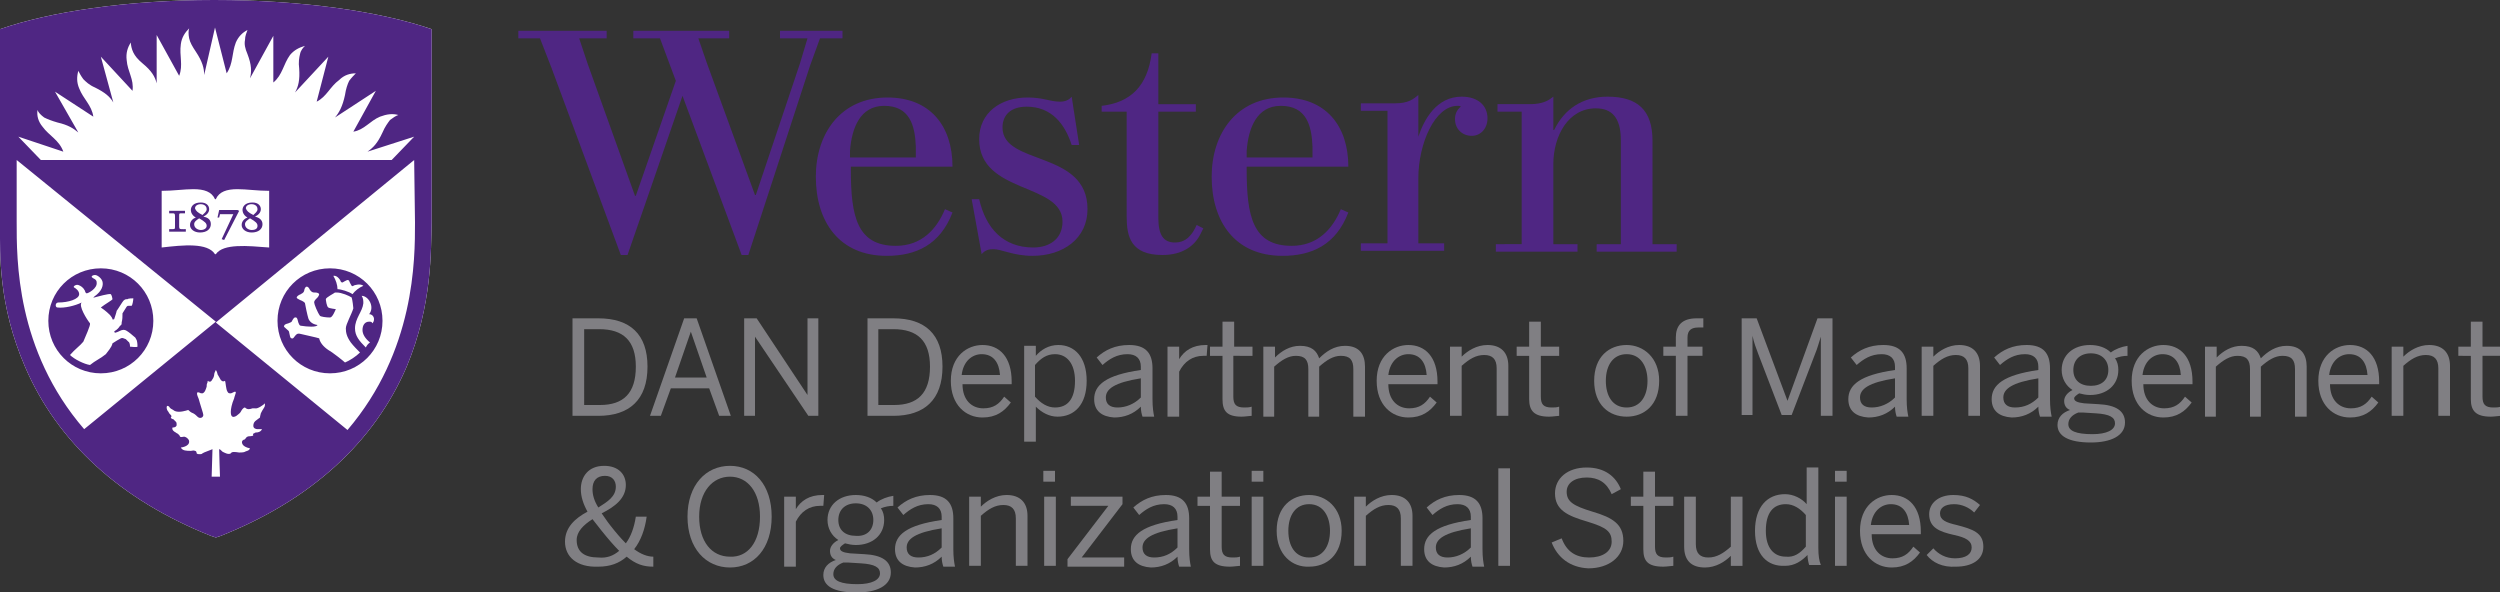 <?xml version="1.0" encoding="utf-8"?>
<!-- Generator: Adobe Illustrator 25.2.1, SVG Export Plug-In . SVG Version: 6.00 Build 0)  -->
<svg version="1.1" id="Layer_2" xmlns="http://www.w3.org/2000/svg" xmlns:xlink="http://www.w3.org/1999/xlink" x="0px" y="0px"
	 viewBox="0 0 300 71.1" style="enable-background:new 0 0 300 71.1;" xml:space="preserve">
<rect x="0" y="0" width="300" height="71.1" fill="#333333" stroke="none"/>
<style type="text/css">
	.st0{fill:#807F83;}
	.st1{fill:#4F2683;}
	.st2{fill:#FFFFFF;}
</style>
<g>
	<g>
		<path class="st0" d="M68.7,49.9V38.2h3.1c3.8,0,5.9,1.9,5.9,5.8c0,4-2.2,5.9-5.9,5.9H68.7z M70.1,48.6h1.9c2.8,0,4.3-1.4,4.3-4.6
			c0-3.1-1.5-4.5-4.4-4.5h-1.8V48.6z"/>
		<path class="st0" d="M78,49.9l4.1-11.7h1.5l4.1,11.7h-1.4l-1.2-3.3h-4.6l-1.2,3.3H78z M81,45.3h3.8l-1.9-5.5h0L81,45.3z"/>
		<path class="st0" d="M89.3,49.9V38.2h1.5l6.1,9.2h0v-9.2h1.3v11.7H97l-6.4-9.5h0v9.5H89.3z"/>
		<path class="st0" d="M104.1,49.9V38.2h3.1c3.8,0,5.9,1.9,5.9,5.8c0,4-2.2,5.9-5.9,5.9H104.1z M105.4,48.6h1.9
			c2.8,0,4.3-1.4,4.3-4.6c0-3.1-1.5-4.5-4.4-4.5h-1.8V48.6z"/>
		<path class="st0" d="M114.1,45.7c0-3,2-4.3,3.8-4.3c2,0,3.5,1.4,3.5,4.4v0.3h-5.9c0,1.9,1.1,2.9,2.5,2.9c1.2,0,1.9-0.5,2.5-1.4
			l0.8,0.7c-0.8,1.1-1.8,1.8-3.4,1.8C115.9,50.1,114.1,48.6,114.1,45.7z M120,45c-0.1-1.5-0.8-2.5-2.2-2.5c-1.1,0-2.2,0.8-2.4,2.5
			H120z"/>
		<path class="st0" d="M122.9,53V41.5h1.4v1.2c0.6-0.7,1.5-1.3,2.7-1.3c1.9,0,3.4,1.4,3.4,4.3c0,2.9-1.5,4.3-3.5,4.3
			c-1,0-1.9-0.5-2.6-1.2V53H122.9z M129,45.7c0-2.1-1-3.2-2.4-3.2c-1,0-1.7,0.5-2.4,1.3v3.8c0.7,0.8,1.5,1.3,2.4,1.3
			C128.1,48.9,129,47.9,129,45.7z"/>
		<path class="st0" d="M131.3,47.9c0-1.7,1.4-2.9,5.6-3.5v-0.4c0-1-0.6-1.5-1.6-1.5c-1.3,0-2.2,0.6-3,1.3l-0.7-0.9
			c1-0.9,2.2-1.5,3.9-1.5c2,0,2.8,1,2.8,2.8v3.7c0,1,0.1,1.6,0.2,2.1h-1.4c-0.1-0.3-0.2-0.7-0.2-1.2c-0.9,0.9-2,1.3-3.2,1.3
			C132.2,50,131.3,49.3,131.3,47.9z M136.9,47.7v-2.3c-3.2,0.5-4.2,1.3-4.2,2.3c0,0.8,0.5,1.2,1.4,1.2
			C135.1,48.9,136.1,48.5,136.9,47.7z"/>
		<path class="st0" d="M140.1,49.9v-8.3h1.4v1.5h0c0.6-1,1.6-1.7,3.2-1.7h0.2l-0.1,1.3c0,0-0.3,0-0.4,0c-1.3,0-2.3,0.7-2.9,1.9v5.4
			H140.1z"/>
		<path class="st0" d="M146.7,47.9v-5.2h-1.5v-1.1h1.5v-3h1.4v3h2.2v1.1H148v4.9c0,0.9,0.3,1.3,1.3,1.3c0.3,0,0.6,0,0.9-0.1v1.1
			c-0.2,0-0.8,0.1-1.2,0.1C147.2,50,146.7,49.3,146.7,47.9z"/>
		<path class="st0" d="M151.6,49.9v-8.3h1.4v1.3c0.8-0.8,1.8-1.4,3-1.4c1.4,0,2,0.6,2.3,1.5c0.8-0.8,1.8-1.5,3.1-1.5
			c1.7,0,2.4,1,2.4,2.5v6h-1.4v-5.7c0-1.1-0.4-1.6-1.5-1.6c-0.9,0-1.7,0.5-2.6,1.3v6H157v-5.7c0-1.1-0.4-1.6-1.5-1.6
			c-0.9,0-1.7,0.5-2.6,1.3v6H151.6z"/>
		<path class="st0" d="M165.2,45.7c0-3,2-4.3,3.8-4.3c2,0,3.5,1.4,3.5,4.4v0.3h-5.9c0,1.9,1.1,2.9,2.5,2.9c1.2,0,1.9-0.5,2.5-1.4
			l0.8,0.7c-0.8,1.1-1.8,1.8-3.4,1.8C167,50.1,165.2,48.6,165.2,45.7z M171.2,45c-0.1-1.5-0.8-2.5-2.2-2.5c-1.1,0-2.2,0.8-2.4,2.5
			H171.2z"/>
		<path class="st0" d="M174,49.9v-8.3h1.4v1.2c0.7-0.7,1.8-1.4,3.1-1.4c1.6,0,2.5,0.9,2.5,2.5v6h-1.4v-5.7c0-1.1-0.5-1.6-1.5-1.6
			c-1,0-1.8,0.5-2.7,1.3v6H174z"/>
		<path class="st0" d="M183.5,47.9v-5.2h-1.5v-1.1h1.5v-3h1.4v3h2.2v1.1h-2.2v4.9c0,0.9,0.3,1.3,1.3,1.3c0.3,0,0.6,0,0.9-0.1v1.1
			c-0.2,0-0.8,0.1-1.2,0.1C184.1,50,183.5,49.3,183.5,47.9z"/>
		<path class="st0" d="M191.3,45.7c0-2.9,1.8-4.3,3.9-4.3c2,0,3.9,1.5,3.9,4.3c0,2.9-1.8,4.3-3.9,4.3S191.3,48.6,191.3,45.7z
			 M197.7,45.7c0-1.7-0.8-3.2-2.5-3.2c-1.6,0-2.5,1.3-2.5,3.2c0,1.8,0.8,3.2,2.5,3.2C196.8,48.9,197.7,47.6,197.7,45.7z"/>
		<path class="st0" d="M201.1,49.9v-7.2h-1.5v-1.1h1.5v-1.1c0-1.4,0.7-2.3,2.5-2.3c0.2,0,0.6,0,0.8,0v1.1c-0.1,0-0.4,0-0.6,0
			c-0.8,0-1.3,0.3-1.3,1.2v1.1h1.8v1.1h-1.8v7.2H201.1z"/>
		<path class="st0" d="M209,49.9V38.2h1.8l3.7,9.9h0l3.6-9.9h1.8v11.7h-1.4v-9.5h0c-0.2,0.6-0.4,1.4-0.7,2.1l-2.8,7.3h-1.2l-2.8-7.3
			c-0.3-0.8-0.5-1.3-0.7-2.2h0v9.5H209z"/>
		<path class="st0" d="M221.8,47.9c0-1.7,1.4-2.9,5.6-3.5v-0.4c0-1-0.6-1.5-1.6-1.5c-1.3,0-2.2,0.6-3,1.3l-0.7-0.9
			c1-0.9,2.2-1.5,3.9-1.5c2,0,2.8,1,2.8,2.8v3.7c0,1,0.1,1.6,0.2,2.1h-1.4c-0.1-0.3-0.2-0.7-0.2-1.2c-0.9,0.9-2,1.3-3.2,1.3
			C222.7,50,221.8,49.3,221.8,47.9z M227.4,47.7v-2.3c-3.2,0.5-4.2,1.3-4.2,2.3c0,0.8,0.5,1.2,1.4,1.2
			C225.6,48.9,226.6,48.5,227.4,47.7z"/>
		<path class="st0" d="M230.6,49.9v-8.3h1.4v1.2c0.7-0.7,1.8-1.4,3.1-1.4c1.6,0,2.5,0.9,2.5,2.5v6h-1.4v-5.7c0-1.1-0.5-1.6-1.5-1.6
			c-1,0-1.8,0.5-2.7,1.3v6H230.6z"/>
		<path class="st0" d="M239,47.9c0-1.7,1.4-2.9,5.6-3.5v-0.4c0-1-0.6-1.5-1.6-1.5c-1.3,0-2.2,0.6-3,1.3l-0.7-0.9
			c1-0.9,2.2-1.5,3.9-1.5c2,0,2.8,1,2.8,2.8v3.7c0,1,0.1,1.6,0.2,2.1h-1.4c-0.1-0.3-0.2-0.7-0.2-1.2c-0.9,0.9-2,1.3-3.2,1.3
			C239.9,50,239,49.3,239,47.9z M244.6,47.7v-2.3c-3.2,0.5-4.2,1.3-4.2,2.3c0,0.8,0.5,1.2,1.4,1.2C242.9,48.9,243.8,48.5,244.6,47.7
			z"/>
		<path class="st0" d="M246.9,51c0-0.9,0.6-1.5,1.5-1.8c-0.5-0.2-0.7-0.6-0.7-1.1c0-0.5,0.4-1,1-1.3c-0.8-0.5-1.3-1.4-1.3-2.4
			c0-1.8,1.4-3,3.4-3c1,0,1.9,0.3,2.5,0.9c0.5-0.4,1.3-0.7,2-0.8v1.2c-0.5,0-1,0.1-1.5,0.3c0.3,0.4,0.4,0.9,0.4,1.4
			c0,1.8-1.4,3-3.4,3c-0.5,0-0.9-0.1-1.3-0.2c-0.3,0.2-0.6,0.4-0.6,0.6c0,0.3,0.3,0.5,1.2,0.6l1.7,0.1c2.1,0.1,3.2,0.8,3.2,2.2
			c0,1.6-1.7,2.4-4.1,2.4C248.2,53.1,246.9,52.3,246.9,51z M253.8,50.8c0-0.7-0.6-1.1-2.3-1.2l-1.6-0.1l-0.5,0
			c-0.8,0.3-1.2,0.8-1.2,1.4c0,0.8,0.9,1.2,2.9,1.2C252.8,52.1,253.8,51.6,253.8,50.8z M253,44.4c0-1.2-0.8-2-2.1-2
			c-1.3,0-2.1,0.8-2.1,2c0,1.2,0.8,1.9,2.1,1.9S253,45.6,253,44.4z"/>
		<path class="st0" d="M255.8,45.7c0-3,2-4.3,3.8-4.3c2,0,3.5,1.4,3.5,4.4v0.3h-5.9c0,1.9,1.1,2.9,2.5,2.9c1.2,0,1.9-0.5,2.5-1.4
			l0.8,0.7c-0.8,1.1-1.8,1.8-3.4,1.8C257.6,50.1,255.8,48.6,255.8,45.7z M261.7,45c-0.1-1.5-0.8-2.5-2.2-2.5c-1.1,0-2.2,0.8-2.4,2.5
			H261.7z"/>
		<path class="st0" d="M264.6,49.9v-8.3h1.4v1.3c0.8-0.8,1.8-1.4,3-1.4c1.4,0,2,0.6,2.3,1.5c0.8-0.8,1.8-1.5,3.1-1.5
			c1.7,0,2.4,1,2.4,2.5v6h-1.4v-5.7c0-1.1-0.4-1.6-1.5-1.6c-0.9,0-1.7,0.5-2.6,1.3v6H270v-5.7c0-1.1-0.4-1.6-1.5-1.6
			c-0.9,0-1.7,0.5-2.6,1.3v6H264.6z"/>
		<path class="st0" d="M278.2,45.7c0-3,2-4.3,3.8-4.3c2,0,3.5,1.4,3.5,4.4v0.3h-5.9c0,1.9,1.1,2.9,2.5,2.9c1.2,0,1.9-0.5,2.5-1.4
			l0.8,0.7c-0.8,1.1-1.8,1.8-3.4,1.8C280,50.1,278.2,48.6,278.2,45.7z M284.1,45c-0.1-1.5-0.8-2.5-2.2-2.5c-1.1,0-2.2,0.8-2.4,2.5
			H284.1z"/>
		<path class="st0" d="M287,49.9v-8.3h1.4v1.2c0.7-0.7,1.8-1.4,3.1-1.4c1.6,0,2.5,0.9,2.5,2.5v6h-1.4v-5.7c0-1.1-0.5-1.6-1.5-1.6
			c-1,0-1.8,0.5-2.7,1.3v6H287z"/>
		<path class="st0" d="M296.5,47.9v-5.2H295v-1.1h1.5v-3h1.4v3h2.2v1.1h-2.2v4.9c0,0.9,0.3,1.3,1.3,1.3c0.3,0,0.6,0,0.9-0.1v1.1
			c-0.2,0-0.8,0.1-1.2,0.1C297.1,50,296.5,49.3,296.5,47.9z"/>
		<path class="st0" d="M67.8,65c0-1.7,1.2-2.8,2.7-3.6c-0.5-0.9-0.8-1.8-0.8-2.7c0-1.5,0.9-2.8,2.8-2.8c1.7,0,2.6,1,2.6,2.3
			c0,1.6-1.3,2.6-2.9,3.4c0.3,0.4,0.6,0.9,1,1.4c0.7,0.9,1.3,1.6,1.9,2.2c0.6-0.8,1-1.9,1.2-3.2h1.3c-0.2,1.5-0.7,2.9-1.5,3.9
			c0.8,0.6,1.6,0.9,2.3,0.9v1.2c-1.2,0-2.1-0.3-3.2-1.2c-0.9,0.8-2,1.2-3.4,1.2C69.2,68.1,67.8,66.8,67.8,65z M74.3,66.1
			c-0.6-0.6-1.3-1.4-2.1-2.4c-0.4-0.5-0.8-1-1.1-1.4c-1.1,0.7-1.9,1.5-1.9,2.5c0,1.4,0.9,2.1,2.6,2.1C72.8,67,73.6,66.7,74.3,66.1z
			 M73.9,58.4c0-0.7-0.4-1.3-1.3-1.3c-1,0-1.5,0.6-1.5,1.6c0,0.7,0.2,1.4,0.7,2.2C72.9,60.2,73.9,59.6,73.9,58.4z"/>
		<path class="st0" d="M82.5,62c0-3.8,2.2-6.1,5.1-6.1s5,2.3,5,6.1c0,3.8-2.1,6.1-5,6.1S82.5,65.8,82.5,62z M91.2,62
			c0-3-1.5-4.8-3.6-4.8c-2.1,0-3.7,1.8-3.7,4.8c0,3,1.5,4.8,3.7,4.8C89.7,66.9,91.2,65.1,91.2,62z"/>
		<path class="st0" d="M94.1,67.9v-8.3h1.4v1.5h0c0.6-1,1.6-1.7,3.2-1.7h0.2l-0.1,1.3c0,0-0.3,0-0.4,0c-1.3,0-2.3,0.7-2.9,1.9v5.4
			H94.1z"/>
		<path class="st0" d="M98.8,69c0-0.9,0.6-1.5,1.5-1.8c-0.5-0.2-0.7-0.6-0.7-1.1c0-0.5,0.4-1,1-1.3c-0.8-0.5-1.3-1.4-1.3-2.4
			c0-1.8,1.4-3,3.4-3c1,0,1.9,0.3,2.5,0.9c0.5-0.4,1.3-0.7,2-0.8v1.2c-0.5,0-1,0.1-1.5,0.3c0.3,0.4,0.4,0.9,0.4,1.4
			c0,1.8-1.4,3-3.4,3c-0.5,0-0.9-0.1-1.3-0.2c-0.3,0.2-0.6,0.4-0.6,0.6c0,0.3,0.3,0.5,1.2,0.6l1.7,0.1c2.1,0.1,3.2,0.8,3.2,2.2
			c0,1.6-1.7,2.4-4.1,2.4C100,71.1,98.8,70.3,98.8,69z M105.6,68.8c0-0.7-0.6-1.1-2.3-1.2l-1.6-0.1l-0.5,0c-0.8,0.3-1.2,0.8-1.2,1.4
			c0,0.8,0.9,1.2,2.9,1.2C104.6,70.1,105.6,69.6,105.6,68.8z M104.8,62.4c0-1.2-0.8-2-2.1-2c-1.3,0-2.1,0.8-2.1,2
			c0,1.2,0.8,1.9,2.1,1.9C104,64.4,104.8,63.6,104.8,62.4z"/>
		<path class="st0" d="M107.4,65.9c0-1.7,1.4-2.9,5.6-3.5v-0.4c0-1-0.6-1.5-1.6-1.5c-1.3,0-2.2,0.6-3,1.3l-0.7-0.9
			c1-0.9,2.2-1.5,3.9-1.5c2,0,2.8,1,2.8,2.8v3.7c0,1,0.1,1.6,0.2,2.1h-1.4c-0.1-0.3-0.2-0.7-0.2-1.2c-0.9,0.9-2,1.3-3.2,1.3
			C108.3,68,107.4,67.3,107.4,65.9z M113,65.7v-2.3c-3.2,0.5-4.2,1.3-4.2,2.3c0,0.8,0.5,1.2,1.4,1.2C111.3,66.9,112.2,66.5,113,65.7
			z"/>
		<path class="st0" d="M116.3,67.9v-8.3h1.4v1.2c0.7-0.7,1.8-1.4,3.1-1.4c1.6,0,2.5,0.9,2.5,2.5v6h-1.4v-5.7c0-1.1-0.5-1.6-1.5-1.6
			c-1,0-1.8,0.5-2.7,1.3v6H116.3z"/>
		<path class="st0" d="M125.2,57.8v-1.3h1.4v1.3H125.2z M125.3,67.9v-8.3h1.4v8.3H125.3z"/>
		<path class="st0" d="M128.1,67.9v-0.8l4.9-6.4h-4.5v-1.1h6.2v0.9l-4.9,6.4h5.1v1.1H128.1z"/>
		<path class="st0" d="M135.7,65.9c0-1.7,1.4-2.9,5.6-3.5v-0.4c0-1-0.6-1.5-1.6-1.5c-1.3,0-2.2,0.6-3,1.3l-0.7-0.9
			c1-0.9,2.2-1.5,3.9-1.5c2,0,2.8,1,2.8,2.8v3.7c0,1,0.1,1.6,0.2,2.1h-1.4c-0.1-0.3-0.2-0.7-0.2-1.2c-0.9,0.9-2,1.3-3.2,1.3
			C136.6,68,135.7,67.3,135.7,65.9z M141.3,65.7v-2.3c-3.2,0.5-4.2,1.3-4.2,2.3c0,0.8,0.5,1.2,1.4,1.2
			C139.6,66.9,140.5,66.5,141.3,65.7z"/>
		<path class="st0" d="M145.2,65.9v-5.2h-1.5v-1.1h1.5v-3h1.4v3h2.2v1.1h-2.2v4.9c0,0.9,0.3,1.3,1.3,1.3c0.3,0,0.6,0,0.9-0.1v1.1
			c-0.2,0-0.8,0.1-1.2,0.1C145.7,68,145.2,67.3,145.2,65.9z"/>
		<path class="st0" d="M150.2,57.8v-1.3h1.4v1.3H150.2z M150.2,67.9v-8.3h1.4v8.3H150.2z"/>
		<path class="st0" d="M153.2,63.7c0-2.9,1.8-4.3,3.9-4.3c2,0,3.9,1.5,3.9,4.3c0,2.9-1.8,4.3-3.9,4.3
			C155.1,68.1,153.2,66.6,153.2,63.7z M159.6,63.7c0-1.7-0.8-3.2-2.5-3.2c-1.6,0-2.5,1.3-2.5,3.2c0,1.8,0.8,3.2,2.5,3.2
			C158.7,66.9,159.6,65.6,159.6,63.7z"/>
		<path class="st0" d="M162.5,67.9v-8.3h1.4v1.2c0.7-0.7,1.8-1.4,3.1-1.4c1.6,0,2.5,0.9,2.5,2.5v6h-1.4v-5.7c0-1.1-0.5-1.6-1.5-1.6
			c-1,0-1.8,0.5-2.7,1.3v6H162.5z"/>
		<path class="st0" d="M170.9,65.9c0-1.7,1.4-2.9,5.6-3.5v-0.4c0-1-0.6-1.5-1.6-1.5c-1.3,0-2.2,0.6-3,1.3l-0.7-0.9
			c1-0.9,2.2-1.5,3.9-1.5c2,0,2.8,1,2.8,2.8v3.7c0,1,0.1,1.6,0.2,2.1h-1.4c-0.1-0.3-0.2-0.7-0.2-1.2c-0.9,0.9-2,1.3-3.2,1.3
			C171.8,68,170.9,67.3,170.9,65.9z M176.5,65.7v-2.3c-3.2,0.5-4.2,1.3-4.2,2.3c0,0.8,0.5,1.2,1.4,1.2
			C174.7,66.9,175.7,66.5,176.5,65.7z"/>
		<path class="st0" d="M179.8,67.9V56.2h1.4v11.7H179.8z"/>
		<path class="st0" d="M186.2,65.1l1.2-0.5c0.6,1.6,1.7,2.3,3.3,2.3c1.6,0,2.7-0.7,2.7-1.9c0-1.2-0.6-1.7-2.9-2.4
			c-2.4-0.7-3.9-1.4-3.9-3.4c0-1.8,1.5-3.1,3.8-3.1c2.2,0,3.5,1.1,4.1,2.6l-1.1,0.6c-0.6-1.4-1.6-2-3-2c-1.5,0-2.4,0.7-2.4,1.7
			c0,1.2,0.8,1.7,3.1,2.4c2.4,0.7,3.7,1.5,3.7,3.5c0,1.9-1.7,3.3-4.2,3.3C188.4,68.1,186.9,66.9,186.2,65.1z"/>
		<path class="st0" d="M197.2,65.9v-5.2h-1.5v-1.1h1.5v-3h1.4v3h2.2v1.1h-2.2v4.9c0,0.9,0.3,1.3,1.3,1.3c0.3,0,0.6,0,0.9-0.1v1.1
			c-0.2,0-0.8,0.1-1.2,0.1C197.7,68,197.2,67.3,197.2,65.9z"/>
		<path class="st0" d="M202.1,65.6v-6h1.4v5.7c0,1.1,0.5,1.6,1.5,1.6c1,0,1.8-0.5,2.7-1.3v-6h1.4v8.3h-1.4v-1.2
			c-0.7,0.7-1.8,1.4-3.1,1.4C202.9,68.1,202.1,67.2,202.1,65.6z"/>
		<path class="st0" d="M210.6,63.7c0-2.9,1.5-4.4,3.6-4.4c1,0,2,0.5,2.6,1.2v-4.4h1.4v9.6c0,1,0.1,1.6,0.3,2.1h-1.4
			c-0.1-0.3-0.2-0.8-0.2-1.2c-0.7,0.7-1.5,1.3-2.7,1.3C212.1,68,210.6,66.6,210.6,63.7z M216.7,65.6v-3.8c-0.7-0.8-1.5-1.3-2.4-1.3
			c-1.5,0-2.4,1-2.4,3.2c0,2.1,1,3.1,2.4,3.1C215.3,66.9,216,66.4,216.7,65.6z"/>
		<path class="st0" d="M220.2,57.8v-1.3h1.4v1.3H220.2z M220.2,67.9v-8.3h1.4v8.3H220.2z"/>
		<path class="st0" d="M223.2,63.7c0-3,2-4.3,3.8-4.3c2,0,3.5,1.4,3.5,4.4v0.3h-5.9c0,1.9,1.1,2.9,2.5,2.9c1.2,0,1.9-0.5,2.5-1.4
			l0.8,0.7c-0.8,1.1-1.8,1.8-3.4,1.8C225,68.1,223.2,66.6,223.2,63.7z M229.1,63c-0.1-1.5-0.8-2.5-2.2-2.5c-1.1,0-2.2,0.8-2.4,2.5
			H229.1z"/>
		<path class="st0" d="M231.2,66.6l0.8-0.8c0.6,0.7,1.5,1.2,2.6,1.2c1.3,0,2-0.5,2-1.3c0-0.8-0.7-1.2-2.1-1.5c-1.8-0.4-3-0.9-3-2.5
			c0-1.3,1.1-2.3,2.9-2.3c1.5,0,2.4,0.5,3.2,1.2l-0.7,0.9c-0.6-0.6-1.5-1-2.4-1c-1.2,0-1.7,0.5-1.7,1.1c0,0.8,0.7,1.1,2,1.4
			c1.9,0.5,3.2,0.9,3.2,2.6c0,1.6-1.4,2.4-3.3,2.4C233.1,68.1,231.9,67.5,231.2,66.6z"/>
	</g>
	<path class="st1" d="M128.6,11.6c-0.3,0.4-0.8,0.6-1.4,0.6c-1.2,0-2-0.5-3.9-0.5c-3.2,0-5.8,1.8-5.8,5c0,6.6,10,5.2,10,9.9
		c0,2.1-1.6,3.1-3.5,3.1c-3.6,0-5.7-2.3-6.5-5.8h-0.9l1.2,6.6c0.4-0.5,0.9-0.6,1.4-0.6c1,0,2.4,0.8,4.7,0.8c3.7,0,6.6-2.1,6.6-5.6
		c0-7.1-10.2-5.2-10.2-9.8c0-1.5,1-2.5,2.9-2.5c3,0,4.6,2.1,5.4,4.6h0.9L128.6,11.6z M179.5,29.3v0.9h9.8v-0.9h-2.9v-9.6
		c0-3.4,1.8-6.7,5.1-6.7c1.9,0,3,1.1,3,3.8v12.5h-2.9v0.9h9.6v-0.9h-2.9V16.9c0-3.7-1.8-5.3-5.4-5.3c-3,0-5.2,1.5-6.4,4h-0.1v-4
		c-0.5,0.4-1.2,0.9-2.8,0.9c-1.1,0-3.9,0-3.9,0v0.9h2.9v15.9H179.5z M143.6,27c-0.5,1.1-1.2,2.1-2.6,2.1c-1.4,0-2-0.9-2-3V13.4h4.5
		v-0.9H139V6.4h-0.8c-0.5,3.9-2.5,5.9-6,6.3v0.7l0,0h0h3V26c0,2.4,0.5,4.6,4.3,4.6c2.4,0,3.9-1.1,4.6-2.6l0.3-0.6L143.6,27z
		 M178.5,14.2c0-1.5-1.1-2.6-3.1-2.6c-3,0-4.5,2.7-5.2,4.8h0v-5c-0.6,0.5-1.2,1-2.8,1c-1.2,0-4.1,0-4.1,0v0.9h3.2v15.9h-3.2v0.9h10
		v-0.9h-3.1v-7.8c0-4.2,2-8.7,4.7-8.7c0.2,0,0.3,0,0.4,0.1c-0.5,0.4-0.7,0.9-0.7,1.5c0,1.2,0.9,2,2,2
		C177.7,16.3,178.5,15.4,178.5,14.2z M113.4,25.1c-1,2.4-2.8,4.4-5.9,4.4c-4.7,0-5.4-3.6-5.4-9.2V20h12.2c0-4.9-2.7-8.3-7.8-8.3
		c-5.6,0-8.6,4.3-8.6,9.5c0,5.4,2.8,9.5,8.5,9.5c3.5,0,6.4-1.3,7.9-5.2L113.4,25.1z M102,18.1c0.2-2.7,1.2-5.4,4.1-5.4
		c3.1,0,3.7,2.4,3.8,4.9c0,0.2,0,1.1,0,1.3H102C102,18.7,102,18.3,102,18.1z M160.9,25.1c-1,2.4-2.8,4.4-5.9,4.4
		c-4.7,0-5.4-3.6-5.4-9.2V20h12.2c0-4.9-2.7-8.3-7.8-8.3c-5.6,0-8.6,4.3-8.6,9.5c0,5.4,2.8,9.5,8.5,9.5c3.5,0,6.4-1.3,7.9-5.2
		L160.9,25.1z M149.6,18.1c0.2-2.7,1.2-5.4,4.1-5.4c3.1,0,3.7,2.4,3.8,4.9c0,0.2,0,1.1,0,1.3h-7.9C149.6,18.7,149.6,18.3,149.6,18.1
		z M81.9,11.5c-1.6,4.7-6.6,19.1-6.6,19.1h-0.8L66.2,8.2l-1.4-3.6h-2.6V3.7h10.6v0.9h-3.3l1,3l5.7,15.9h0.1l4.8-13.8l-1.9-5.1h-3.2
		V3.7h11.5v0.9h-3.7l1,2.9l5.8,15.9h0.1L96,7.6l0.9-3h-3.3V3.7h7.5v0.9h-2.7l-1.2,3.3l-7.4,22.7H89L81.9,11.5z"/>
	<g>
		<path class="st2" d="M48.8,44c-3.9,9.1-11.5,16-22.3,20.3l-0.6,0.2l-0.6-0.2C14.5,60,6.9,53.1,3,44c-3.2-7.4-3-13.5-3-17L0,3.5
			C6,1.4,15.3,0,25.7,0c10.6,0,20,1.4,26.1,3.5l0,23.2C51.7,30,51.9,36.6,48.8,44z"/>
		<path class="st1" d="M48.8,44c-3.9,9.1-11.5,16-22.3,20.3l-0.6,0.2l-0.6-0.2C14.5,60,6.9,53.1,3,44c-3.2-7.4-3-13.5-3-17L0,3.5
			C6,1.4,15.3,0,25.7,0c10.6,0,20,1.4,26.1,3.5l0,23.2C51.7,30,51.9,36.6,48.8,44z M25.8,23.9c-0.4-0.9-1.3-1.2-2.6-1.2
			c-1.1,0-2.4,0.2-3.8,0.2v6.8c2.6-0.3,5.5-0.6,6.4,0.8h0.1c0.9-1.3,3.8-1,6.4-0.8v-6.8c-1.4,0-2.7-0.2-3.8-0.2
			c-1.3,0-2.2,0.3-2.6,1.2H25.8z M28.5,25.2h-2.2l-0.2,0.9h0.2l0.1-0.4H28l-1.4,3l0.3,0.1l1.8-3.5l0,0L28.5,25.2z M21.8,25.6h0.4
			v-0.3l-0.1,0c-0.1,0-0.2,0-0.3,0c-0.2,0-0.4,0-0.6,0c-0.2,0-0.3,0-0.5,0c-0.1,0-0.2,0-0.3,0l-0.1,0v0.3h0.4c0.2,0,0.3,0,0.3,0.3
			v1.3c0,0.3,0,0.3-0.5,0.3h-0.2v0.3l0.1,0c0.1,0,0.2,0,0.4,0c0.2,0,0.3,0,0.5,0c0.2,0,0.4,0,0.6,0c0.1,0,0.2,0,0.3,0l0.1,0v-0.3H22
			c-0.4,0-0.5,0-0.5-0.3v-1.3C21.5,25.6,21.5,25.6,21.8,25.6z M25.3,26.9c0,0.6-0.5,1-1.3,1c-0.7,0-1.2-0.4-1.2-0.9
			c0-0.5,0.4-0.8,0.7-0.9c-0.4-0.2-0.6-0.6-0.6-0.9c0-0.4,0.3-0.9,1.2-0.9c0.7,0,1,0.4,1,0.8c0,0.4-0.3,0.7-0.7,0.9
			C25,26.1,25.3,26.4,25.3,26.9z M24.3,25.8c0.2-0.2,0.5-0.4,0.5-0.7c0-0.5-0.5-0.6-0.7-0.6c-0.4,0-0.7,0.2-0.7,0.5
			C23.5,25.3,23.7,25.5,24.3,25.8z M24.8,27.1c0-0.3-0.2-0.5-0.9-0.9c-0.3,0.2-0.6,0.4-0.6,0.7c0,0.5,0.5,0.7,0.8,0.7
			C24.5,27.6,24.8,27.4,24.8,27.1z M31.5,26.9c0,0.6-0.5,1-1.3,1c-0.7,0-1.2-0.4-1.2-0.9c0-0.5,0.4-0.8,0.7-0.9
			c-0.4-0.2-0.6-0.6-0.6-0.9c0-0.4,0.3-0.9,1.2-0.9c0.7,0,1,0.4,1,0.8c0,0.4-0.3,0.7-0.7,0.9C31.1,26.1,31.5,26.4,31.5,26.9z
			 M30.4,25.8c0.2-0.2,0.5-0.4,0.5-0.7c0-0.5-0.5-0.6-0.7-0.6c-0.4,0-0.7,0.2-0.7,0.5C29.6,25.3,29.8,25.5,30.4,25.8z M30.9,27.1
			c0-0.3-0.2-0.5-0.9-0.9c-0.3,0.2-0.6,0.4-0.6,0.7c0,0.5,0.5,0.7,0.8,0.7C30.7,27.6,30.9,27.4,30.9,27.1z M2,19.2l0,7.4
			c0,4.5-0.1,15.4,8.1,24.9l15.8-12.9L2,19.2L2,19.2z M49.7,19.2L49.7,19.2L25.9,38.7l15.8,12.9c8.1-9.5,8.1-20.4,8.1-24.9
			L49.7,19.2z M49.7,16.4l-5.6,1.8l0,0c0.7-0.5,1.2-1,1.8-2.3c0.3-0.7,0.6-1.1,0.9-1.5c0.4-0.3,0.7-0.5,1-0.6
			c-0.7-0.2-1.4-0.1-2.2,0.2c-1.2,0.5-1.9,1.6-3.2,1.8l2.7-4.9l-4.9,3.2l0,0c0.5-0.6,0.9-1.3,1.2-2.7c0.1-0.7,0.3-1.3,0.5-1.7
			c0.3-0.4,0.6-0.7,0.8-0.9c-0.7,0-1.4,0.2-2,0.8c-1.1,0.8-1.5,2-2.7,2.6l1.4-5.4l-4,4.3l0,0c0.4-0.7,0.6-1.5,0.5-2.9
			c-0.1-0.7,0-1.3,0.1-1.7c0.1-0.5,0.4-0.8,0.6-1c-0.7,0.2-1.3,0.5-1.8,1.1c-0.8,1.1-0.9,2.4-2,3.3l0-5.6l-2.8,5.1
			c0.2-0.8,0.2-1.6-0.3-2.9c-0.3-0.7-0.4-1.2-0.3-1.7c0-0.5,0.2-0.9,0.3-1.2c-0.6,0.3-1.1,0.8-1.4,1.5c-0.5,1.3-0.3,2.5-1.1,3.7
			l-1.4-5.5L24.5,9l0,0c0-0.8-0.2-1.6-1-2.8c-0.4-0.6-0.7-1.1-0.8-1.6c-0.1-0.5-0.1-0.9,0-1.2c-0.5,0.5-0.9,1.1-1,1.9
			c-0.2,1.4,0.3,2.5-0.2,3.8l-2.7-4.9l0,5.8c-0.2-0.8-0.6-1.5-1.7-2.4c-0.6-0.5-0.9-0.9-1.1-1.3c-0.2-0.4-0.3-0.9-0.3-1.2
			c-0.4,0.6-0.6,1.3-0.5,2.1c0.1,1.4,0.9,2.3,0.7,3.7l-3.8-4.1l1.5,5.5c-0.4-0.7-1-1.2-2.2-1.8c-0.7-0.3-1.1-0.7-1.4-1
			c-0.3-0.4-0.5-0.8-0.6-1c-0.2,0.7-0.2,1.4,0.1,2.1c0.5,1.3,1.5,2,1.7,3.4L6.6,11l2.8,4.9c-0.6-0.5-1.2-0.9-2.5-1.2
			c-0.7-0.2-1.2-0.4-1.6-0.6c-0.4-0.3-0.7-0.6-0.8-0.9c-0.1,0.7,0.1,1.4,0.6,2c0.8,1.1,2,1.6,2.5,3l-5.4-1.8l2.7,2.8H47L49.7,16.4z
			 M31.3,51.7c0,0,0.2-0.2,0.1-0.2c-0.1,0-0.2,0-0.5,0c-0.2,0-0.5-0.1-0.5-0.4c0-0.3,0.1-0.5,0.4-0.7c0.1-0.1,0.3-0.2,0.4-0.3
			c0-0.2,0.1-0.4,0.1-0.5c0.1-0.2,0.2-0.4,0.4-0.7c0.1-0.1,0.1-0.4,0.1-0.5c-0.2,0.2-0.9,0.7-1.2,0.6c-0.2,0-0.2,0-0.3,0
			c-0.3,0.1-0.6,0.2-0.9-0.1c-0.2,0-0.4,0.3-0.5,0.5c-0.1,0.2-0.3,0.3-0.4,0.4c-0.1,0.1-0.4,0.3-0.6,0.2c-0.2-0.1-0.2-0.4-0.2-0.6
			c0-0.3,0.1-0.9,0.4-1.6c0-0.1,0.2-0.6,0.2-0.7c0,0,0-0.1-0.1-0.1c-0.1,0-0.4,0.2-0.5,0.2c-0.2,0-0.3,0-0.4-0.2
			c-0.2-0.3-0.2-1.1-0.3-1.3c-0.2,0.1-0.3,0.1-0.5-0.1c-0.1-0.2-0.3-0.5-0.4-0.7c0-0.1-0.1-0.4-0.2-0.5c-0.1,0.2-0.2,0.4-0.2,0.6
			c0,0.1-0.1,0.4-0.2,0.5c-0.1,0.2-0.2,0.3-0.3,0.3c-0.1,0-0.2,0-0.2-0.1c-0.1,0-0.1,0.1-0.1,0.2c-0.1,0.2-0.1,0.3-0.1,0.5
			c-0.1,0.3-0.2,0.7-0.5,0.8c-0.2,0-0.2,0-0.4-0.1c-0.3-0.1-0.3,0.1-0.2,0.4c0.1,0.2,0.2,0.5,0.3,0.9c0.1,0.4,0.4,1.2,0.4,1.4
			c0,0.3-0.4,0.5-0.7,0.2c-0.1-0.1-0.3-0.3-0.5-0.4c-0.3-0.1-0.5-0.3-0.6-0.4c-0.1,0-0.3,0.1-0.4,0.1c-0.7,0.2-1.2,0.1-1.4-0.1
			c-0.2-0.1-0.4-0.2-0.5-0.4c0,0-0.1-0.1-0.2-0.1c-0.1,0-0.1,0.2-0.1,0.2c0,0.2,0.1,0.4,0.2,0.5c0.1,0.2,0.1,0.2,0.3,0.4
			c0.1,0.1,0.1,0.2,0,0.3c0,0.1,0.2,0.2,0.3,0.2c0.1,0.1,0.2,0.2,0.3,0.3c0.1,0.1,0.1,0.2,0.1,0.4c0,0.1-0.1,0.3-0.5,0.3
			c-0.1,0.3,0.2,0.5,0.4,0.6c0.1,0.1,0.2,0.1,0.3,0.2c0.1,0.1,0.2,0.2,0.2,0.3c0.2,0.1,0.3,0,0.5,0c0.1,0,0.3,0.1,0.4,0.2
			c0.1,0.1,0.2,0.2,0.2,0.4c0,0.6-1,0.7-1,0.7c0.2,0.4,0.7,0.4,1.2,0.4c0.2,0,0.3-0.1,0.5,0c0.1,0,0.2,0.1,0.2,0.3
			c0.1,0.1,0.2,0.1,0.4,0.1c0.1,0,0.2,0,0.3-0.1c0.1-0.1,1-0.4,1.2-0.5l-0.1,3.3h1c0,0-0.1-2.8-0.1-3.3c0.1,0,0.2,0.1,0.4,0.3
			c0.2,0.1,0.7,0.4,1,0.2c0.1-0.2,0.4-0.2,1-0.1c0.1,0,0.6,0,0.7-0.1c0.2-0.1,0.5-0.1,0.6-0.4c-0.5-0.1-0.8-0.3-0.9-0.5
			c-0.1-0.2-0.1-0.4,0.1-0.5c0.1-0.1,0.1,0,0.2-0.1c0.1-0.1,0.2-0.3,0.3-0.3c0.1-0.1,0.7,0,0.7-0.2c-0.1-0.1,0-0.2,0.1-0.2
			c0.1-0.1,0.2-0.1,0.2-0.1C31,51.9,31.2,51.8,31.3,51.7z M12.1,44.8c3.5,0,6.3-2.8,6.3-6.3c0-3.5-2.8-6.3-6.3-6.3
			c-3.5,0-6.3,2.8-6.3,6.3C5.8,42,8.6,44.8,12.1,44.8z M16,35.8c0,0.2-0.1,0.8-0.2,0.9c-0.1,0-0.2,0-0.4,0c-0.1,0-0.1,0-0.2,0.1
			c-0.2,0.3-0.3,0.5-0.5,0.8c0,0.4,0,0.7-0.1,1.1c0,0.2,0,0.3-0.2,0.4c-0.1,0.2-0.4,0.5-0.6,0.6c-0.2,0.1,0,0.3,0.1,0.2
			c0.1,0,0.5-0.2,0.5-0.2c0.2-0.1,0.5-0.2,0.8,0c0.2,0.1,0.8,0.6,0.9,0.7c0.2,0.1,0.2,0.3,0.3,0.4c0.1,0.3,0.1,0.7,0.1,0.8
			c-0.1,0.1-0.8,0-0.9,0c0-0.1,0-0.5-0.2-0.6c-0.1-0.1-0.2-0.2-0.3-0.3c-0.3-0.1-0.4-0.2-0.6-0.1c-0.2,0.1-0.7,0.4-1,0.6
			c-0.1,0.5-0.6,1-0.8,1.3c-0.6,0.5-1.3,0.8-1.9,1.3c-0.7-0.1-1.9-0.7-2.4-1.2c0.6-0.7,1.2-1.1,1.6-1.6c0.2-0.5,0.9-2,0.8-2.2
			c-0.4-0.5-1.4-2.1-1-2.5c-0.8,0.4-2.1,0.7-2.9,0.6c-0.3,0-0.3-0.6,0.1-0.6c1.2,0,2.5-0.4,2.5-1c0-0.4-0.4-0.7-0.6-0.8
			c-0.2-0.1,0.2-0.4,0.5-0.3c0.3,0.1,0.6,0.3,0.8,0.7c0,0.1,0.1,0.3,0.2,0.3c0.2,0,1.3-0.6,1.2-1.3c0-0.3-0.2-0.4-0.4-0.5
			c-0.1-0.1-0.2-0.1-0.2-0.2c0-0.1,0.2-0.2,0.4-0.2c0.3,0,0.8,0.4,0.9,0.8c0.1,0.4,0,1.1-1,1.8c-0.1,0.1-0.1,0.2,0,0.1
			c0.4-0.1,1.8-0.5,2-0.4c0.1,0.1,0.2,0.5,0.2,0.6c0,0.1-0.9,0.6-1.4,1c0.6,0.4,1,0.8,1.1,0.9c0.1,0.1,0.3,0.4,0.3,0.5
			c0,0.1,0.2,0,0.2,0c0.1-0.3,0.3-0.9,0.3-1c0.1-0.1,0.7-1.1,0.8-1.2c0.2-0.2,0.3-0.2,0.5-0.2C15.4,35.8,15.9,35.8,16,35.8z
			 M39.6,44.8c3.5,0,6.3-2.8,6.3-6.3c0-3.5-2.8-6.3-6.3-6.3c-3.5,0-6.3,2.8-6.3,6.3C33.3,42,36.1,44.8,39.6,44.8z M42.4,34.3
			c0.1-0.1,0.9-0.3,1.2,0c-0.5,0.2-1,0.6-1.3,1c-0.4-0.3-1.4-0.6-1.8-0.6c0-0.5-0.2-1.1-0.5-1.6c0.5-0.1,0.9,0.6,0.9,0.7
			c0.1,0.1,0.1,0.1,0.2,0.1c0,0,0.5-0.3,0.6-0.3c0.1,0,0.1,0,0.2,0.1c0,0.1,0.3,0.6,0.3,0.6C42.3,34.3,42.3,34.4,42.4,34.3z
			 M40.2,35.1c0.1,0,0.1,0,0.2,0c0.6,0,1.5,0.4,1.8,0.6c0.1,0.3,0.2,1.2,0.2,1.3c-0.2,0.7-0.9,1.9-0.9,2.4c0,0.5,0.1,1,0.6,1.7
			c0.3,0.4,0.8,0.9,1.1,1.2c-0.5,0.5-1.3,1-1.8,1.2c-0.2-0.2-1.6-1.3-2-1.5c-0.6-0.4-1-0.9-1.1-1.4c-0.3-0.1-1.7-0.4-2.1-0.5
			c-0.4-0.1-0.5-0.1-0.7,0.1c-0.2,0.2-0.3,0.5-0.5,0.4c-0.2,0-0.2-0.3-0.3-0.7c0-0.2-0.2-0.3-0.3-0.4c-0.2-0.2-0.4-0.3-0.3-0.4
			c0-0.1,0.1-0.2,0.5-0.3c0.2-0.1,0.3-0.1,0.4-0.2c0.1-0.2,0.3-0.6,0.5-0.5c0.2,0,0.2,0.3,0.3,0.6c0.1,0.2,0.1,0.4,0.4,0.4
			c0.6,0.1,1.8,0.2,1.9-0.1c-0.7-0.1-1-0.5-1.1-0.8c-0.1-0.3-0.4-1.7-0.4-1.8c0-0.1-0.3-0.3-0.6-0.4c-0.2-0.1-0.4-0.2-0.4-0.3
			c0-0.1,0.2-0.3,0.5-0.4c0.1-0.1,0.3-0.1,0.4-0.4c0-0.1,0.1-0.5,0.3-0.5c0.2,0,0.3,0.2,0.4,0.4c0.1,0.1,0.2,0.3,0.5,0.3
			c0.2,0,0.5,0,0.6,0.2c0,0.1-0.1,0.3-0.2,0.4c-0.3,0.3-0.4,0.4-0.4,0.6c0,0.2,0.4,1.2,0.7,1.6c0.1,0.1,0.7,0.2,1.2,0.2
			c0.3,0,0.6-0.8,0.7-1c0,0-0.8-0.1-0.9-0.2c-0.2-0.1-0.3-0.9-0.3-1C39.1,35.7,40.1,35.2,40.2,35.1z M43.9,41.7
			c-0.8-0.8-1.3-1.4-1.3-2.3c0-1.2,0.9-2,1-3c0-0.3,0-0.6-0.2-0.9c0.8,0,1.6,1.3,0.9,2.2c0.5,0,0.8,0.6,0.4,1.1
			c-0.1-0.2-0.2-0.2-0.4-0.2c-0.5,0-0.8,0.4-0.8,1c0,0.5,0.3,1,0.9,1.5C44.1,41.3,44,41.5,43.9,41.7z"/>
	</g>
</g>
</svg>
